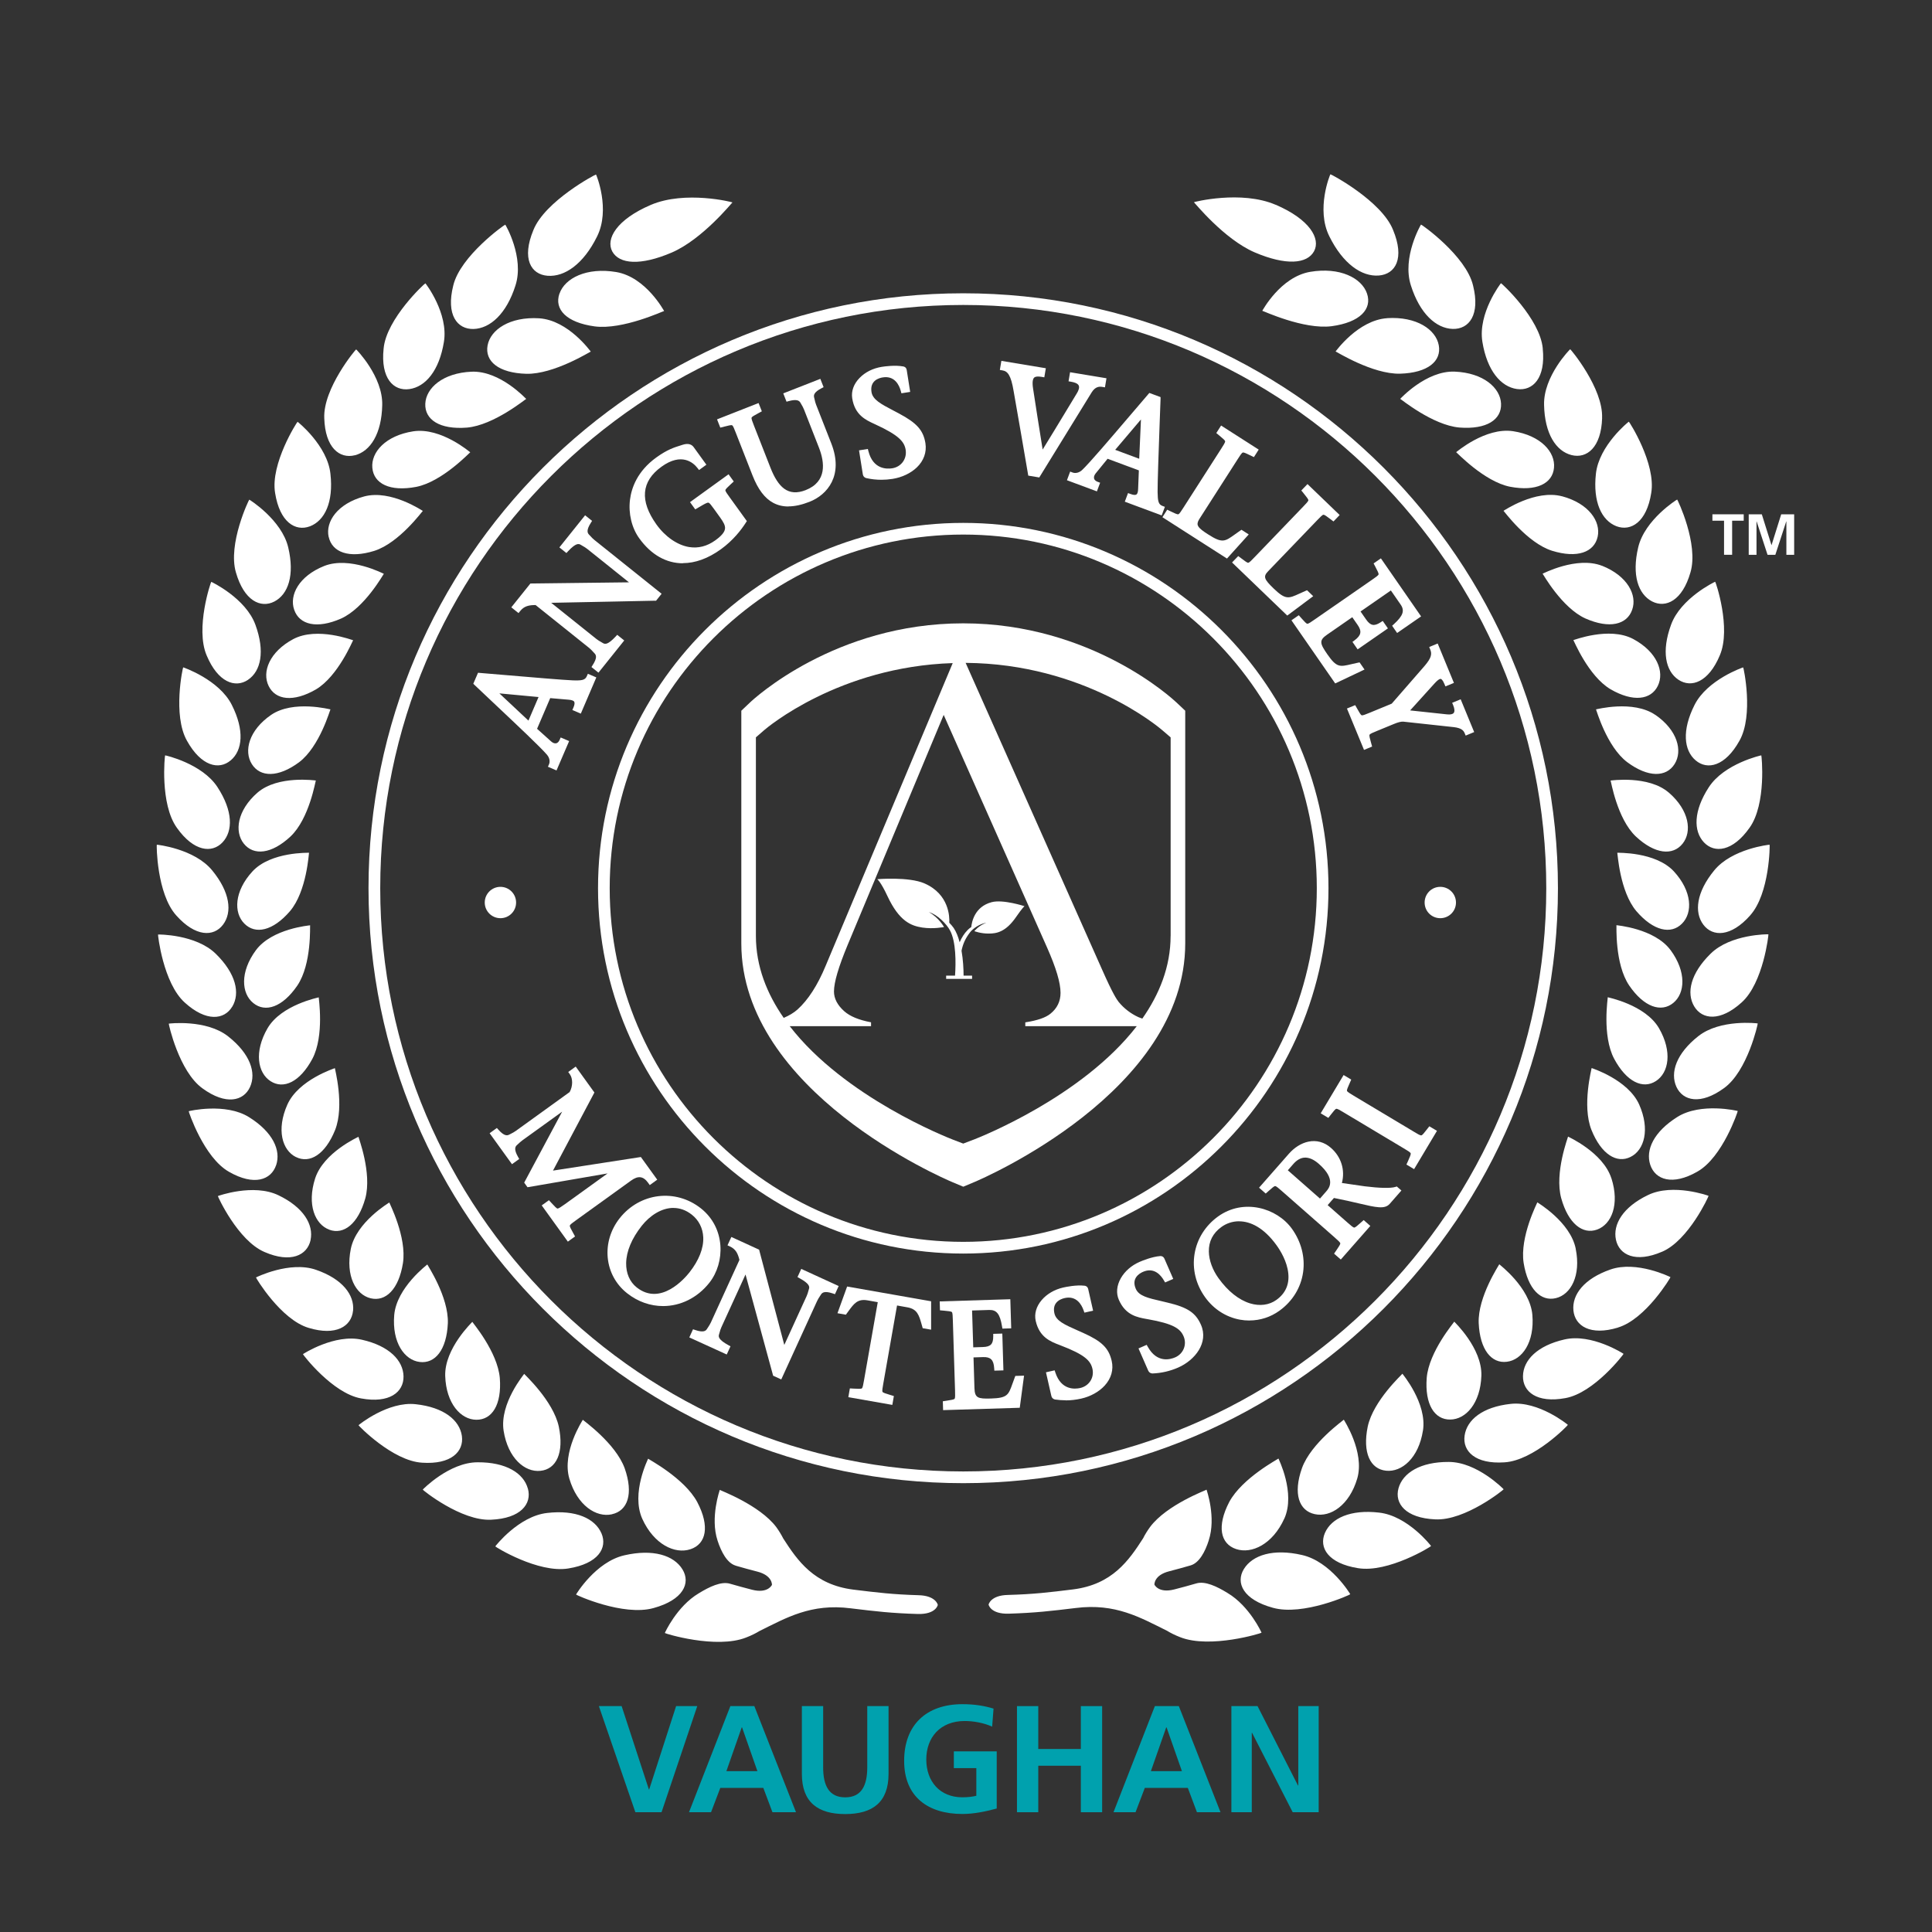 <svg xmlns="http://www.w3.org/2000/svg" viewBox="0 0 432 432"><rect x="0" y="0" width="432" height="432" fill="#333333" stroke="none"/><defs><style>      .cls-1 {        fill: #fff;      }      .cls-1, .cls-2 {        stroke-width: 0px;      }      .cls-2 {        fill: #00a1ae;      }    </style></defs><g id="Layer_1" data-name="Layer 1"><g><path class="cls-1" d="m133.72,198.6c0,45.05,36.64,81.7,81.67,81.7s81.66-36.65,81.66-81.7-36.64-81.68-81.66-81.68-81.67,36.64-81.67,81.68m81.67,79.08c-43.59,0-79.06-35.47-79.06-79.08s35.47-79.07,79.06-79.07,79.05,35.48,79.05,79.07-35.47,79.08-79.05,79.08"></path><path class="cls-1" d="m215.39,65.58c-73.32,0-132.99,59.67-132.99,133.02s59.67,133.04,132.99,133.04,132.97-59.68,132.97-133.04-59.65-133.02-132.97-133.02m0,263.44c-71.89,0-130.37-58.5-130.37-130.42s58.48-130.41,130.37-130.41,130.36,58.5,130.36,130.41-58.48,130.42-130.36,130.42"></path><path class="cls-1" d="m111.9,205.31c1.94,0,3.5-1.57,3.5-3.5s-1.56-3.51-3.5-3.51-3.51,1.57-3.51,3.51,1.58,3.5,3.51,3.5"></path><path class="cls-1" d="m322.05,205.31c1.95,0,3.51-1.57,3.51-3.5s-1.56-3.51-3.51-3.51-3.5,1.57-3.5,3.51,1.56,3.5,3.5,3.5"></path><path class="cls-1" d="m263.05,157.07c-.76-.73-18.97-17.69-47.67-17.69s-46.9,16.96-47.67,17.69l-1.95,1.85v52.02c0,33.13,45.26,52.58,47.2,53.39l2.43,1.02,2.43-1.02c1.93-.81,47.2-20.25,47.2-53.39v-52.02l-1.96-1.85Zm-94.03,7.8l1.82-1.58c.69-.6,16.75-14.2,42.19-15.02l-28.43,67.73c-1.79,4.32-3.91,7.6-6.3,9.75-.83.73-1.86,1.34-3.06,1.85-3.75-5.39-6.22-11.52-6.22-18.34v-44.4Zm48.63,89.97l-2.27.87-2.27-.87c-1.32-.51-24.28-9.52-36.53-25.39h18.19v-.86c-2.74-.52-4.71-1.33-6.01-2.49-1.51-1.35-2.28-2.83-2.28-4.4,0-2.04,1-5.46,3.07-10.44l21.46-51.41,23.11,52c2.03,4.58,3.02,7.9,3.02,10.16,0,1.89-.76,3.46-2.27,4.67-1.08.87-2.89,1.5-5.61,1.92v.86h24.92c-12.25,15.87-35.21,24.88-36.53,25.39m44.1-45.57c0,6.88-2.52,13.05-6.32,18.48-.29-.12-.63-.2-.89-.33-1.72-.79-3.18-1.93-4.37-3.35-.48-.6-1.39-1.97-3.66-7.1l-30.59-68.76c26.51.19,43.29,14.46,44,15.08l1.84,1.58v44.4Z"></path><path class="cls-1" d="m229.07,202.62s-4.81-1.57-7.34-.89c-3.82,1.01-4.44,4.45-4.55,5.56-.3.19-.57.42-.8.65-.78.78-1.37,1.75-1.8,2.75-.32-1.21-.75-2.33-1.34-3.2-.25-.36-.59-.75-.98-1.16.08-1.26,0-6.37-5.53-8.79-3.5-1.55-10.57-.95-10.57-.95,0,0,.77.55,2.27,3.77,2.64,5.65,5.29,6.65,7.78,7.04,2.48.38,4.88-.11,4.88-.11,0,0-1.15-2.11-3.42-3.36.02.01.05.02.07.03,1.88.56,3.88,2.6,4.68,4.08,1.37,2.54,1.33,7.24,1.13,10.12h-1.99v.72h5.8v-.72h-1.9c0-1.5-.11-3.56-.46-5.58.31-1.48.82-2.69,1.87-4.07.73-.96,2.26-1.95,3.62-2.17h0s.02,0,.03,0c-1.67.61-2.66,1.87-2.66,1.87,0,0,1.49.56,3.2.54,1.72,0,3.8-.29,6.17-3.75,1.35-1.96,1.83-2.36,1.83-2.36"></path><g><path class="cls-1" d="m49.86,206.77c2.12-2.79,1.59-7.26-2.4-12.13-3.97-4.88-12.39-5.79-12.4-5.76-.08-.03-.03,10.93,4.34,15.8,4.31,4.85,8.38,4.83,10.46,2.09m4.78-.25c2.45,2.48,6.37,1.67,10.2-2.78,3.77-4.43,4.21-13.04,4.26-13.06.01.02-8.53-.28-12.64,4.16-4.1,4.46-4.25,9.25-1.82,11.68m-4.89-18.16c2.39-2.54,2.34-7.05-1.11-12.34-3.42-5.29-11.7-7.15-11.72-7.12-.07-.03-1.21,10.87,2.64,16.21,3.77,5.31,7.82,5.74,10.19,3.25m4.77.28c2.18,2.73,6.18,2.38,10.45-1.61,4.21-3.99,5.58-12.5,5.65-12.51,0,.02-8.46-1.24-13.04,2.71-4.55,3.97-5.21,8.72-3.06,11.41m-2.93-18.62c2.66-2.25,3.1-6.74.25-12.39-2.83-5.66-10.86-8.42-10.88-8.41-.07-.04-2.4,10.68.85,16.42,3.17,5.7,7.16,6.6,9.77,4.38m4.73.83c1.87,2.96,5.89,3.06,10.58-.42,4.62-3.5,6.93-11.81,7-11.81,0,.03-8.29-2.18-13.28,1.24-4.97,3.43-6.14,8.08-4.29,11m-.86-18.86c2.89-1.94,3.83-6.36,1.65-12.31-2.17-5.95-9.85-9.61-9.87-9.59-.07-.06-3.63,10.37-1.03,16.45,2.52,6.03,6.4,7.37,9.25,5.46m4.61,1.37c1.52,3.15,5.52,3.7,10.58.77,4.98-2.96,8.24-10.98,8.31-10.99,0,.04-8.01-3.1-13.38-.26-5.35,2.86-7.04,7.35-5.51,10.48m1.28-18.88c3.11-1.62,4.57-5.91,3.1-12.1-1.46-6.18-8.68-10.7-8.71-10.68-.06-.05-4.86,9.94-2.98,16.29,1.81,6.31,5.52,8.07,8.59,6.49m4.44,1.86c1.15,3.33,5.07,4.32,10.45,1.96,5.31-2.37,9.53-10.02,9.59-10.02.01.03-7.61-3.99-13.31-1.76-5.68,2.26-7.89,6.54-6.73,9.82m3.52-18.68c3.31-1.28,5.29-5.39,4.58-11.72-.66-6.34-7.32-11.66-7.35-11.65-.07-.06-6.14,9.39-5.02,15.94,1.03,6.49,4.53,8.66,7.78,7.43m4.2,2.36c.76,3.45,4.54,4.89,10.2,3.13,5.59-1.78,10.77-8.94,10.85-8.93,0,.03-7.12-4.84-13.11-3.24-5.97,1.61-8.7,5.64-7.95,9.05m5.86-18.25c3.47-.9,5.98-4.8,6.12-11.21.17-6.41-5.8-12.47-5.83-12.47-.06-.07-7.42,8.72-7.13,15.38.2,6.6,3.42,9.15,6.84,8.29m3.91,2.82c.31,3.53,3.92,5.38,9.82,4.25,5.82-1.15,11.99-7.74,12.07-7.73,0,.03-6.51-5.63-12.74-4.69-6.21.96-9.47,4.69-9.15,8.17m8.28-17.61c3.62-.51,6.68-4.13,7.72-10.54,1.07-6.41-4.1-13.12-4.14-13.11-.07-.08-8.74,7.91-9.34,14.6-.7,6.63,2.2,9.55,5.76,9.05m3.56,3.27c-.15,3.56,3.21,5.82,9.31,5.34,6.01-.52,13.16-6.43,13.25-6.41,0,.03-5.8-6.35-12.21-6.09-6.41.27-10.2,3.64-10.35,7.16m10.8-16.71c3.72-.12,7.36-3.41,9.36-9.72,2.03-6.3-2.23-13.61-2.28-13.61-.06-.08-10.06,6.99-11.63,13.62-1.65,6.56.88,9.8,4.55,9.71m3.13,3.65c-.66,3.55,2.42,6.19,8.66,6.37,6.16.15,14.32-4.99,14.41-4.97-.02.03-4.97-7-11.53-7.44-6.56-.41-10.89,2.54-11.54,6.05m27.88-20.99c1.57,2.84,6.29,3.23,13.29.24,6.91-2.98,13.48-11.19,13.58-11.21.08-.05-10.56-2.75-18.27.56-7.62,3.26-10.12,7.61-8.6,10.41m-14.46,5.43c3.82.29,8.02-2.63,11.04-8.75,3.07-6.1-.17-13.89-.22-13.89-.06-.08-11.41,5.93-14,12.42-2.66,6.4-.57,9.93,3.18,10.22m2.64,4c-1.2,3.49,1.54,6.46,7.89,7.32,6.26.82,15.42-3.48,15.52-3.44-.01.02-4.02-7.55-10.68-8.71-6.67-1.12-11.53,1.38-12.72,4.83M56.64,224.29c2.69,2.19,6.52.94,9.84-3.91,3.27-4.84,2.8-13.45,2.86-13.48.02.02-8.5.69-12.12,5.57-3.6,4.89-3.25,9.67-.58,11.82m3.85,17.46c2.9,1.88,6.57.21,9.36-5,2.73-5.19,1.37-13.7,1.42-13.74.03.03-8.36,1.64-11.44,6.9-3.07,5.28-2.21,9.99.66,11.84m5.68,16.96c3.08,1.54,6.54-.54,8.76-6.04,2.16-5.47-.1-13.8-.05-13.83.03.02-8.13,2.56-10.63,8.16-2.49,5.6-1.15,10.2,1.92,11.72m7.46,16.25c3.23,1.18,6.44-1.28,8.05-7.01,1.55-5.7-1.58-13.72-1.53-13.77.02.02-7.8,3.48-9.69,9.32-1.87,5.85-.02,10.29,3.18,11.45m9.24,15.34c3.35.81,6.28-1.99,7.22-7.87.9-5.85-3.09-13.5-3.05-13.55.02.02-7.38,4.34-8.61,10.38-1.21,6.03,1.11,10.24,4.44,11.04m10.96,14.24c3.45.43,6.03-2.69,6.3-8.66.21-5.91-4.63-13.09-4.59-13.14.03.01-6.86,5.15-7.4,11.3-.52,6.15,2.29,10.09,5.7,10.5m12.66,12.92c3.51.04,5.71-3.36,5.25-9.32-.5-5.91-6.19-12.51-6.15-12.57.04.02-6.24,5.91-6.06,12.09.2,6.18,3.5,9.78,6.96,9.8m14.33,11.42c3.54-.35,5.33-4,4.11-9.88-1.25-5.82-7.77-11.74-7.74-11.8.03.02-5.55,6.6-4.6,12.72.97,6.13,4.74,9.33,8.23,8.96m15.97,9.71c3.55-.76,4.88-4.57,2.87-10.28-2.06-5.65-9.39-10.78-9.36-10.84.03,0-4.76,7.18-3.01,13.17,1.77,5.98,6,8.73,9.5,7.96m17.58,7.81c3.53-1.17,4.37-5.12,1.52-10.54-2.87-5.37-11.01-9.63-10.99-9.7.03,0-3.88,7.68-1.31,13.43,2.6,5.74,7.3,7.97,10.77,6.81m-102.44-121.33c1.8-3.01.81-7.4-3.67-11.79-4.46-4.4-12.91-4.36-12.93-4.33-.07-.02,1.13,10.88,5.99,15.23,4.78,4.34,8.82,3.86,10.6.89m3.97,17.99c1.47-3.2.02-7.47-4.88-11.33-4.89-3.87-13.27-2.88-13.28-2.85-.07,0,2.27,10.7,7.55,14.48,5.2,3.79,9.16,2.86,10.61-.3m5.85,17.46c1.12-3.35-.78-7.43-6.06-10.73-5.26-3.3-13.48-1.37-13.49-1.33-.07,0,3.37,10.39,9.03,13.56,5.57,3.19,9.4,1.82,10.51-1.5m7.7,16.74c.73-3.46-1.59-7.33-7.18-10.01-5.59-2.7-13.54.16-13.54.18-.08,0,4.46,9.97,10.43,12.51,5.88,2.55,9.55.74,10.3-2.67m9.5,15.8c.34-3.53-2.39-7.11-8.26-9.14-5.85-2.07-13.44,1.68-13.45,1.7-.08.02,5.54,9.42,11.76,11.27,6.14,1.87,9.59-.34,9.94-3.83m11.29,14.67c-.07-3.56-3.22-6.81-9.29-8.18-6.07-1.4-13.2,3.19-13.2,3.22-.08.02,6.57,8.76,13.01,9.9,6.35,1.17,9.54-1.42,9.48-4.93m13.05,13.32c-.51-3.55-4.06-6.41-10.29-7.09-6.23-.72-12.82,4.65-12.82,4.69-.08.03,7.6,7.99,14.2,8.38,6.51.45,9.39-2.49,8.91-5.97m14.75,11.76c-.95-3.45-4.88-5.92-11.23-5.88-6.34,0-12.28,6.09-12.27,6.11-.08.05,8.61,7.08,15.3,6.73,6.61-.29,9.15-3.54,8.21-6.96m16.45,10.01c-1.43-3.32-5.73-5.31-12.14-4.56-6.4.72-11.61,7.46-11.6,7.47-.09.07,9.58,6.06,16.33,4.94,6.67-1.07,8.81-4.57,7.41-7.86m18.11,8.06c-1.92-3.14-6.6-4.62-13-3.14-6.41,1.46-10.81,8.75-10.79,8.77-.09.07,10.54,4.91,17.3,3.03,6.66-1.82,8.38-5.57,6.49-8.66m11.91-.82c1.59.46,3.2.91,4.82,1.32,3.42.87,3.28,2.97,3.28,2.97,0,0-.89,1.99-4.43,1.09-1.66-.43-3.31-.87-4.95-1.35-1.95-.58-4.57.66-6.98,2.14-4.93,2.93-7.6,8.87-7.59,8.88-.09.09,11.48,3.67,18.2,1,1.14-.44,2.11-.92,2.94-1.43,5.97-2.94,11.52-6.23,20.41-5.09,5.61.68,9.11,1.1,15.03,1.27,4.04.1,4.47-2.03,4.45-2.03.02,0-.41-2.08-4.32-2.17-5.75-.17-9.12-.58-14.57-1.25-8.77-1.11-12.45-6.45-15.67-11.44-.4-.8-.91-1.64-1.54-2.52-3.73-4.98-12.67-8.27-12.65-8.34.03,0-2.2,6.17-.49,11.35.83,2.55,2.14,5.02,4.05,5.59"></path><path class="cls-1" d="m391.34,204.68c4.38-4.87,4.42-15.84,4.35-15.8-.02-.03-8.43.88-12.4,5.76-3.98,4.86-4.51,9.34-2.41,12.13,2.08,2.75,6.16,2.77,10.46-2.08m-17.06-9.85c-4.11-4.43-12.65-4.14-12.65-4.16.07.02.52,8.63,4.27,13.06,3.83,4.45,7.76,5.26,10.2,2.78,2.43-2.43,2.28-7.22-1.82-11.68m16.91-9.73c3.84-5.34,2.71-16.23,2.64-16.21,0-.02-8.29,1.83-11.73,7.12-3.44,5.28-3.48,9.8-1.09,12.34,2.35,2.49,6.43,2.06,10.18-3.25m-18.03-7.87c-4.57-3.95-13.04-2.69-13.03-2.71.08.01,1.43,8.52,5.65,12.51,4.27,3.99,8.27,4.34,10.45,1.61,2.16-2.69,1.51-7.44-3.06-11.41m15.77-11.59c3.25-5.74.91-16.46.84-16.42-.03-.01-8.05,2.75-10.88,8.41-2.85,5.65-2.4,10.14.26,12.39,2.61,2.22,6.61,1.32,9.78-4.38m-18.8-5.79c-4.99-3.42-13.29-1.21-13.27-1.24.06,0,2.36,8.32,6.99,11.81,4.69,3.48,8.72,3.38,10.58.42,1.85-2.92.68-7.57-4.29-11m14.41-13.32c2.6-6.08-.95-16.51-1.04-16.45-.02-.02-7.7,3.65-9.86,9.6-2.19,5.95-1.25,10.37,1.64,12.31,2.87,1.91,6.74.57,9.26-5.46m-19.38-3.65c-5.36-2.85-13.38.3-13.37.25.07,0,3.31,8.02,8.31,10.99,5.06,2.93,9.05,2.38,10.58-.77,1.52-3.12-.17-7.61-5.52-10.47m12.81-14.89c1.89-6.35-2.92-16.34-2.97-16.29-.04-.02-7.25,4.5-8.71,10.68-1.47,6.19-.01,10.48,3.1,12.1,3.07,1.58,6.78-.18,8.58-6.49m-19.76-1.47c-5.69-2.22-13.31,1.8-13.3,1.76.06,0,4.29,7.64,9.59,10.02,5.38,2.37,9.29,1.37,10.44-1.96,1.17-3.28-1.05-7.56-6.73-9.83m10.99-16.28c1.12-6.55-4.95-16-5.01-15.94-.04-.01-6.68,5.31-7.36,11.65-.7,6.33,1.29,10.45,4.59,11.73,3.26,1.22,6.76-.94,7.78-7.43m-19.93.74c-5.98-1.6-13.1,3.27-13.1,3.24.08,0,5.25,7.16,10.84,8.93,5.67,1.76,9.45.32,10.21-3.13.75-3.41-1.98-7.44-7.95-9.05m8.94-17.5c.28-6.67-7.08-15.45-7.13-15.38-.05,0-6.01,6.05-5.84,12.46.14,6.42,2.65,10.32,6.14,11.21,3.41.86,6.64-1.69,6.84-8.29m-19.91,2.95c-6.22-.93-12.73,4.73-12.73,4.69.09-.01,6.25,6.58,12.06,7.73,5.9,1.12,9.51-.73,9.82-4.25.33-3.49-2.93-7.21-9.15-8.17m6.64-18.49c-.61-6.69-9.27-14.67-9.35-14.6-.03,0-5.2,6.71-4.15,13.12,1.04,6.41,4.11,10.03,7.72,10.54,3.55.49,6.46-2.43,5.77-9.05m-19.67,5.16c-6.42-.26-12.2,6.12-12.2,6.09.08-.03,7.23,5.89,13.24,6.41,6.1.48,9.47-1.78,9.31-5.34-.15-3.52-3.94-6.89-10.35-7.16m4.09-19.26c-1.56-6.64-11.56-13.7-11.64-13.62-.03,0-4.29,7.31-2.26,13.61,2,6.31,5.63,9.6,9.35,9.72,3.66.1,6.19-3.15,4.55-9.71m-19.21,7.31c-6.56.45-11.52,7.47-11.53,7.44.09-.02,8.25,5.12,14.41,4.97,6.24-.18,9.33-2.82,8.66-6.37-.65-3.51-4.97-6.46-11.54-6.05m-24.94-25.35c-7.71-3.31-18.34-.61-18.27-.57.1.02,6.68,8.23,13.58,11.21,7.01,2.99,11.72,2.6,13.28-.24,1.53-2.8-.97-7.15-8.59-10.41m26.25,5.61c-2.6-6.5-13.96-12.5-14-12.42-.05,0-3.29,7.79-.23,13.89,3.03,6.12,7.22,9.04,11.05,8.75,3.74-.29,5.85-3.82,3.18-10.22m-18.54,9.4c-6.67,1.16-10.68,8.73-10.69,8.71.1-.04,9.26,4.26,15.52,3.44,6.35-.86,9.09-3.84,7.89-7.32-1.18-3.45-6.06-5.96-12.72-4.83m80.6,151.66c-3.61-4.88-12.13-5.55-12.1-5.57.05.03-.42,8.64,2.85,13.48,3.32,4.86,7.16,6.1,9.85,3.91,2.66-2.16,3-6.94-.6-11.83m-2.6,17.45c-3.09-5.26-11.47-6.87-11.44-6.9.05.04-1.32,8.55,1.42,13.74,2.78,5.21,6.45,6.88,9.35,5,2.87-1.85,3.73-6.56.67-11.84m-4.42,17.08c-2.51-5.59-10.65-8.14-10.63-8.15.05.03-2.21,8.36-.04,13.83,2.21,5.5,5.69,7.58,8.75,6.04,3.06-1.51,4.4-6.12,1.92-11.72m-6.21,16.51c-1.89-5.85-9.72-9.31-9.69-9.33.04.05-3.07,8.07-1.53,13.77,1.6,5.73,4.82,8.19,8.05,7.01,3.2-1.17,5.05-5.6,3.18-11.45m-7.98,15.75c-1.22-6.05-8.63-10.37-8.59-10.38.03.05-3.96,7.69-3.06,13.55.95,5.88,3.87,8.68,7.21,7.87,3.32-.79,5.66-5,4.43-11.04m-9.69,14.77c-.55-6.15-7.43-11.28-7.4-11.3.04.05-4.82,7.23-4.6,13.14.27,5.97,2.85,9.09,6.29,8.66,3.42-.41,6.23-4.35,5.71-10.5m-11.4,13.62c.19-6.18-6.09-12.07-6.06-12.09.04.06-5.66,6.66-6.16,12.56-.46,5.97,1.76,9.37,5.25,9.33,3.48-.02,6.76-3.62,6.97-9.8m-13.06,12.27c.96-6.12-4.62-12.71-4.6-12.72.04.07-6.49,5.98-7.75,11.81-1.21,5.88.58,9.53,4.11,9.88,3.5.36,7.27-2.83,8.23-8.96m-14.69,10.72c1.74-5.99-3.03-13.17-3-13.17.02.07-7.32,5.2-9.36,10.84-2.02,5.71-.67,9.52,2.86,10.28,3.51.77,7.74-1.98,9.5-7.96m-16.3,8.96c2.57-5.75-1.35-13.43-1.31-13.43.02.06-8.11,4.33-11,9.7-2.83,5.42-2,9.37,1.53,10.54,3.47,1.16,8.17-1.07,10.77-6.81m102.27-115.42c4.85-4.35,6.05-15.24,5.98-15.23-.02-.03-8.46-.07-12.92,4.33-4.48,4.39-5.47,8.78-3.67,11.79,1.79,2.97,5.82,3.45,10.61-.89m-3.97,19.18c5.29-3.78,7.64-14.49,7.56-14.48-.02-.03-8.4-1.03-13.29,2.85-4.9,3.86-6.35,8.13-4.89,11.33,1.46,3.16,5.42,4.09,10.62.3m-5.95,18.66c5.66-3.17,9.11-13.56,9.04-13.56-.01-.03-8.23-1.97-13.5,1.33-5.27,3.31-7.17,7.38-6.05,10.73,1.12,3.31,4.94,4.69,10.52,1.5m-7.91,17.92c5.97-2.54,10.5-12.5,10.42-12.51,0-.02-7.96-2.88-13.54-.18-5.59,2.68-7.91,6.55-7.17,10.01.74,3.41,4.41,5.22,10.29,2.67m-9.86,16.95c6.23-1.85,11.84-11.26,11.76-11.27-.02-.03-7.6-3.77-13.45-1.7-5.86,2.04-8.6,5.62-8.25,9.15.35,3.48,3.8,5.7,9.95,3.83m-11.76,15.77c6.44-1.14,13.1-9.88,13.02-9.9,0-.03-7.13-4.62-13.2-3.22-6.08,1.38-9.23,4.63-9.29,8.19-.06,3.51,3.12,6.1,9.47,4.93m-13.62,14.36c6.6-.39,14.28-8.35,14.19-8.38,0-.04-6.58-5.4-12.81-4.69-6.24.68-9.78,3.54-10.28,7.09-.5,3.49,2.39,6.42,8.89,5.98m-15.45,12.75c6.69.34,15.38-6.69,15.29-6.73,0-.02-5.94-6.11-12.28-6.11-6.34-.03-10.27,2.44-11.23,5.88-.94,3.42,1.6,6.67,8.21,6.96m-17.27,10.91c6.76,1.12,16.44-4.88,16.34-4.95.02-.02-5.2-6.75-11.61-7.47-6.39-.75-10.7,1.24-12.13,4.56-1.4,3.29.74,6.79,7.39,7.86m-19.02,8.86c6.76,1.89,17.39-2.96,17.3-3.03.02-.02-4.38-7.32-10.79-8.77-6.41-1.48-11.07,0-13,3.14-1.88,3.08-.18,6.84,6.49,8.66m-14.35-15.06c1.72-5.18-.5-11.35-.48-11.35.02.07-8.91,3.35-12.63,8.34-.64.88-1.15,1.71-1.55,2.52-3.21,4.99-6.9,10.33-15.66,11.44-5.45.67-8.82,1.08-14.57,1.24-3.92.08-4.34,2.16-4.33,2.17,0,0,.42,2.12,4.47,2.02,5.91-.18,9.41-.59,15.01-1.27,8.9-1.13,14.46,2.15,20.42,5.09.83.51,1.8.99,2.93,1.43,6.71,2.66,18.28-.91,18.2-1,.02,0-2.66-5.94-7.6-8.88-2.41-1.48-5.02-2.72-6.98-2.14-1.64.48-3.28.92-4.95,1.35-3.54.9-4.43-1.09-4.42-1.09,0,0-.13-2.1,3.29-2.97,1.62-.42,3.23-.86,4.81-1.32,1.91-.56,3.24-3.04,4.05-5.59"></path></g><g><g><path class="cls-1" d="m119.34,163.11l3.48,3.13c1.02.9,2.26.76,2.83-.56l.79.34-2.34,5.46-.79-.34c.35-.81.2-1.9-.59-2.81-2.12-2.44-10.54-10.21-16.18-15.58l.72-1.68c6.98.58,17.64,1.53,20.78,1.67,1.98.07,3.16,0,3.71-1.28l.79.34-3,6.99-.79-.34c.81-1.89-.11-2.5-1.66-2.59l-4.47-.39-3.28,7.65Zm1.96-7.76l-11.23-1.05-.03.06,8.33,7.81,2.92-6.81Z"></path><path class="cls-1" d="m124.41,172.26l-1.89-.81.24-.55c.23-.53.21-1.37-.49-2.18-1.54-1.77-6.47-6.41-11.24-10.91-1.72-1.62-3.41-3.21-4.9-4.63l-.3-.29,1.06-2.46.43.04c1.81.15,3.87.33,5.98.5,6.13.52,12.46,1.06,14.77,1.16,2.02.07,2.76-.05,3.14-.92l.24-.55,1.89.81-3.47,8.1-1.89-.81.24-.55c.26-.6.32-1.07.17-1.31-.15-.25-.61-.4-1.31-.45l-4.05-.35-2.94,6.86,3.16,2.84c.37.33.78.48,1.12.4.4-.09.63-.46.76-.75l.24-.55,1.89.81-2.82,6.56Zm-17.16-19.67c1.42,1.35,3,2.83,4.6,4.34,4.79,4.51,9.74,9.18,11.32,10.99.54.62.85,1.34.91,2.06l1.28-2.98c-.23.17-.48.28-.75.34-.72.17-1.51-.08-2.18-.67l-3.8-3.42,3.62-8.45,4.9.43c1.13.07,1.87.4,2.24,1.01.14.23.22.48.25.75l1.82-4.25c-.9.65-2.19.61-3.45.57-2.34-.1-8.69-.64-14.83-1.17-1.95-.17-3.85-.33-5.55-.47l-.39.9Zm11.34,10.59l-9.26-8.68.33-.79.46-.02,12.05,1.13-3.58,8.36Zm-6.93-8.14l6.5,6.09,2.26-5.27-8.76-.82Z"></path></g><g><path class="cls-1" d="m146.4,133.74c-8.09.17-16.54.31-24.82.5l11.4,9.13c.54.43,1.06.68,1.51.96,1.03.62,2.09.04,3.56-1.54l.67.54-5,6.24-.67-.54c.85-1.33,1.16-2.46.34-3.33-.37-.38-.73-.83-1.27-1.27l-12.14-9.72c-1.5-.03-2.96.1-4.12,1.55l-.67-.54,3.72-4.64c7.71-.06,15.62-.21,23.33-.27l.04-.05-10.6-8.49c-.54-.43-1.06-.68-1.52-.96-1.03-.62-2.09-.04-3.56,1.54l-.67-.54,5-6.24.67.54c-.83,1.3-1.16,2.46-.34,3.33.37.38.73.83,1.27,1.27l14.57,11.66-.69.87Z"></path><path class="cls-1" d="m133.81,150.4l-1.56-1.25.29-.46c1.02-1.59.78-2.2.41-2.59-.1-.11-.21-.23-.33-.35-.26-.29-.53-.58-.88-.87l-11.98-9.59c-1.5,0-2.55.23-3.44,1.33l-.38.47-1.61-1.29,4.27-5.33h.29c3.83-.03,7.71-.08,11.6-.14,3.39-.05,6.79-.09,10.15-.12l-9.34-7.48c-.35-.28-.7-.48-1.04-.67-.14-.08-.28-.16-.42-.25-.45-.27-1.08-.41-2.81,1.44l-.38.41-1.57-1.26,5.75-7.18,1.56,1.25-.29.46c-1.02,1.6-.76,2.23-.41,2.59.1.11.22.23.33.35.26.29.53.58.88.86l15.04,12.04-1.24,1.55h-.28c-3.34.08-6.74.14-10.17.21-4.32.08-8.68.16-13,.26l10.11,8.09c.35.28.7.48,1.04.67.15.08.28.16.42.25.45.27,1.08.41,2.81-1.44l.38-.41,1.57,1.26-5.75,7.18Zm-14.18-16.3c.12,0,.24,0,.36,0h.2s12.3,9.85,12.3,9.85c.42.34.74.69,1.02.99.1.11.2.22.31.33.77.82.77,1.75.48,2.6l2.65-3.31c-.87.59-1.8.83-2.76.26-.13-.08-.26-.15-.39-.23-.36-.21-.77-.44-1.19-.78l-12.68-10.16,1.65-.04c4.86-.11,9.78-.2,14.66-.3,3.33-.06,6.64-.13,9.89-.19l.14-.18-14.1-11.29c-.42-.34-.74-.68-1.02-.99-.1-.12-.21-.23-.31-.33-.78-.83-.73-1.8-.47-2.62l-2.66,3.32c.87-.59,1.8-.83,2.76-.26.13.08.26.15.39.23.36.21.77.44,1.19.78l11.07,8.86-.56.69-.32.05c-3.87.03-7.8.08-11.72.14-3.79.05-7.58.1-11.32.13l-2.42,3.02c.93-.51,1.93-.6,2.86-.6Z"></path></g><g><path class="cls-1" d="m143.43,120.02c-2.98-4.12-3.48-12.07,3.66-17.23,2.57-1.85,4.13-2.25,5.74-2.76.92-.29,1.48-.13,1.79.3l2.49,3.45-.69.5c-1.63-2.08-4.66-3.44-8.87-.4-5.53,3.99-4.55,9.15-1.27,13.75,3.03,4.25,8.65,7.56,14.02,3.68,3.31-2.39,2.71-3.83,1.2-5.92l-1.18-1.63c-1.8-2.49-1.6-2.43-4.72-.62l-.5-.7,7.65-5.52.5.7c-2.17,2.01-2.16,1.8-.36,4.29l3.36,4.66c-1.21,1.89-3.03,4.06-5.44,5.8-5.43,3.92-12.22,4.83-17.4-2.34Z"></path><path class="cls-1" d="m152.69,125.95c-3.69,0-7.08-1.88-9.75-5.58h0c-1.69-2.33-2.46-5.57-2.07-8.65.33-2.6,1.61-6.34,5.87-9.42,2.45-1.77,4.02-2.26,5.54-2.73l.37-.12c1.39-.45,2.1.04,2.45.52l2.85,3.94-1.64,1.19-.36-.46c-.91-1.17-3.53-3.54-8.04-.28-4.53,3.27-4.91,7.62-1.13,12.91,1.95,2.73,4.68,4.62,7.3,5.05,2.05.33,4.03-.17,5.88-1.51,1.41-1.02,2.1-1.86,2.16-2.64.06-.7-.38-1.45-1.09-2.45l-1.36-1.89c-.58-.8-1-1.39-1.26-1.43-.31-.06-1,.36-2.06.98l-.89.52-1.17-1.62,8.62-6.23,1.16,1.61-.68.63c-.68.63-1.17,1.08-1.19,1.32-.02.25.4.82.98,1.62l3.82,5.29-.22.34c-1.04,1.63-2.86,3.99-5.59,5.96-2.88,2.08-5.76,3.1-8.49,3.1Zm-8.2-19.87c-1.62,2.07-2.23,4.18-2.44,5.79-.35,2.79.34,5.71,1.86,7.8h0c5.5,7.62,12.2,5,15.61,2.85-1.79.98-3.69,1.32-5.64,1-2.97-.49-5.92-2.51-8.08-5.54-3.19-4.47-3.61-8.58-1.31-11.89Zm13.91,5.15c.76,0,1.28.61,2.24,1.93l1.36,1.88c.72,1,1.41,2.07,1.32,3.25-.06.72-.39,1.4-1.03,2.11,1.45-1.33,2.52-2.71,3.25-3.82l-3.34-4.63c-1.24-1.71-1.55-2.34-.8-3.31l-3.85,2.78c.33-.13.61-.2.86-.2Zm-4.75-10.74c-.17,0-.39.04-.64.12l-.38.12c-1.22.38-2.47.77-4.23,1.9,3.28-1.86,5.66-1.06,7.1-.04l-1.37-1.9c-.1-.13-.26-.2-.48-.2Z"></path></g><g><path class="cls-1" d="m171.72,104.79c1.69,4.31,4.13,7.14,8.66,5.37,4.16-1.63,5.24-5.32,3.32-10.24l-3.35-8.55c-.25-.65-.58-1.12-.83-1.59-.59-1.05-1.79-1.07-3.28-.67l-.31-.8,7.17-2.81.31.8c-1.4.73-2.23,1.55-1.95,2.72.13.52.22,1.09.47,1.73l3.4,8.67c2.59,6.61-.61,10.71-4.53,12.25-6.47,2.54-9.78,0-11.96-5.56l-3.59-9.17c-1.12-2.86-.94-2.75-3.81-2.02l-.31-.8,8.18-3.21.31.8c-2.6,1.41-2.54,1.21-1.42,4.07l3.53,9.01Z"></path><path class="cls-1" d="m176.28,113.25c-1.24,0-2.36-.27-3.36-.8-1.91-1.01-3.43-3.02-4.65-6.13l-3.73-9.52c-.36-.92-.61-1.58-.83-1.7-.2-.11-.85.06-1.75.29l-.9.23-.73-1.85,9.29-3.65.73,1.85-.81.44c-.82.44-1.41.76-1.48.98-.08.23.18.89.54,1.81l3.67,9.36c.9,2.31,1.91,3.85,3.06,4.7,1.32.97,2.9,1.08,4.82.33,4.79-1.88,4.26-6.18,2.98-9.47l-3.35-8.55c-.16-.42-.37-.77-.56-1.1-.08-.14-.17-.28-.24-.42-.24-.43-.76-.87-2.59-.37l-.52.14-.73-1.86,8.29-3.25.73,1.86-.48.25c-1.67.87-1.77,1.52-1.64,2.04.04.14.07.3.11.46.08.38.17.77.34,1.19l3.4,8.67c2.78,7.11-.88,11.46-4.87,13.02-1.75.69-3.32,1.03-4.73,1.03Zm-12.72-19.36c1.03,0,1.39.65,2.1,2.48l3.73,9.51c1.11,2.84,2.45,4.64,4.09,5.51,1.82.96,4.14.87,7.09-.29,3.64-1.43,6.65-5.19,4.19-11.47l-3.4-8.67c-.2-.51-.3-.96-.39-1.37-.03-.15-.07-.29-.1-.43-.26-1.09.21-1.9.88-2.5l-4.08,1.6c.87,0,1.8.23,2.36,1.22.07.13.15.26.23.4.21.36.44.76.64,1.27l3.35,8.55c2.07,5.28.74,9.3-3.66,11.02-2.31.91-4.32.74-5.97-.48-1.34-.99-2.48-2.7-3.47-5.23l-3.67-9.36c-.77-1.97-.91-2.65.05-3.41l-4.23,1.66c.09,0,.17-.01.25-.01Z"></path></g><g><path class="cls-1" d="m201.99,87.26c-.62-2.24-2.14-3.88-4.72-3.47-1.87.3-3.39,1.54-3.01,3.96.36,2.28,2.84,3.3,6.45,5.23,3.83,2.04,5.19,3.53,5.62,6.23.62,3.88-2.98,6.66-6.85,7.27-2.06.33-3.9.22-5.68-.17-.14-.04-.26-.16-.3-.42l-.75-4.7.84-.13c.93,3.57,3.51,4.63,5.99,4.23,2.29-.36,3.88-2.42,3.5-4.8-.34-2.12-1.74-3.67-7.09-6.13-1.93-.9-4.29-1.83-4.85-5.38-.47-2.94,2.39-5.77,6.1-6.35,1.39-.22,3.25-.35,4.61-.1.2.03.26.16.28.32l.68,4.27-.84.13Z"></path><path class="cls-1" d="m197.09,107.28c-1.13,0-2.26-.12-3.41-.38-.28-.08-.67-.29-.76-.91l-.84-5.29,1.97-.31.14.53c1.04,4.02,4.07,3.99,5.32,3.79.96-.15,1.8-.65,2.36-1.41.57-.77.79-1.73.64-2.71-.29-1.8-1.45-3.24-6.75-5.68l-.28-.13c-1.93-.89-4.33-2-4.92-5.71-.25-1.6.33-3.22,1.65-4.57,1.25-1.29,3.01-2.16,4.95-2.47.67-.11,3-.43,4.82-.09.24.04.67.2.77.82l.77,4.87-1.96.31-.14-.52c-.36-1.32-1.37-3.46-4.04-3.03-.89.14-2.91.74-2.51,3.27.27,1.71,2.11,2.68,4.88,4.13.4.21.82.43,1.25.66,4.02,2.14,5.46,3.76,5.93,6.67.31,1.98-.37,3.9-1.92,5.39-1.35,1.3-3.33,2.24-5.43,2.57-.83.13-1.66.2-2.49.2Zm-3-1.51c1.6.33,3.14.4,4.77.2-1.95.07-4.03-.76-5.23-3.11l.46,2.91Zm1.52-22.08c-.99.39-1.87.95-2.55,1.65-1.04,1.07-1.51,2.33-1.32,3.54.49,3.07,2.39,3.95,4.24,4.81l.28.13c5.15,2.37,7.02,4.03,7.43,6.58.21,1.3-.1,2.58-.86,3.61-.49.66-1.13,1.17-1.88,1.5,1.25-.41,2.38-1.06,3.22-1.87.89-.86,1.89-2.31,1.56-4.34-.4-2.49-1.63-3.85-5.31-5.8-.43-.23-.85-.45-1.25-.66-2.99-1.57-5.15-2.7-5.51-5.01-.3-1.89.43-3.38,1.94-4.15Zm2.41-.56c1.71,0,3.1.88,3.96,2.48l-.4-2.52c-1.08-.17-2.48-.1-3.62.04.02,0,.04,0,.06,0Zm3.74-.01h0,0Z"></path></g><g><path class="cls-1" d="m233.01,83.68c-1.77-.29-3.15.01-2.61,3.32.61,4.05,1.55,9.97,2.4,15.2,2.89-4.64,5.7-9.34,8.52-13.99,1.15-1.92.48-3.07-1.71-3.43l.14-.85,6.96,1.16-.14.85c-.93-.16-2.05,0-3,1.51-3.82,6.23-7.67,12.42-11.49,18.65l-1.64-.27c-1.02-5.96-2.16-12.62-3.2-18.49-.61-3.69-1.44-4.86-2.99-5.12l.14-.85,8.76,1.46-.14.85Z"></path><path class="cls-1" d="m232.38,106.76l-2.46-.41-.07-.42c-1.03-6.02-2.17-12.64-3.2-18.48-.6-3.63-1.37-4.45-2.49-4.63l-.59-.1.34-2.03,9.94,1.65-.34,2.03-.59-.1c-.88-.15-1.42-.09-1.69.18-.25.24-.48.87-.23,2.45.55,3.63,1.35,8.72,2.14,13.62,1.77-2.87,3.53-5.77,5.24-8.6.81-1.34,1.62-2.69,2.44-4.03.3-.5.61-1.2.39-1.68-.23-.51-1.05-.74-1.69-.85l-.59-.1.34-2.03,8.14,1.35-.34,2.03-.59-.1c-.68-.11-1.57-.08-2.39,1.24-1.93,3.14-3.86,6.28-5.8,9.42-1.9,3.08-3.8,6.15-5.69,9.24l-.21.34Zm-1.42-1.45l.82.14c1.82-2.97,3.65-5.93,5.48-8.89,1.94-3.14,3.87-6.27,5.8-9.42.56-.89,1.24-1.46,2.03-1.71l-3.57-.59c.35.24.61.53.77.88.35.77.2,1.71-.45,2.8-.82,1.34-1.63,2.68-2.44,4.03-1.98,3.27-4.03,6.66-6.09,9.97l-.85,1.36-.26-1.58c-.87-5.37-1.79-11.19-2.39-15.21-.28-1.71-.1-2.82.56-3.48.24-.24.52-.4.82-.49l-5.42-.9c1.01.77,1.6,2.3,2.05,5.03,1.01,5.72,2.13,12.21,3.13,18.06Z"></path></g><g><path class="cls-1" d="m247.45,101.86l-2.95,3.62c-.85,1.06-.65,2.3.7,2.8l-.3.81-5.57-2.07.3-.81c.83.31,1.91.11,2.78-.73,2.33-2.23,9.68-11.03,14.76-16.92l1.71.64c-.23,7-.66,17.69-.65,20.83.03,1.98.15,3.16,1.46,3.65l-.3.81-7.13-2.65.3-.81c1.93.72,2.49-.24,2.51-1.78l.17-4.48-7.8-2.9Zm7.84,1.58l.5-11.27-.06-.02-7.39,8.71,6.95,2.58Z"></path><path class="cls-1" d="m259.76,115.25l-8.25-3.07.72-1.93.56.21c.62.23,1.08.27,1.32.11.24-.17.37-.63.38-1.33l.16-4.06-6.99-2.6-2.68,3.29c-.31.39-.43.8-.34,1.14.11.39.49.61.79.72l.56.21-.72,1.93-6.7-2.49.72-1.93.56.21c.67.25,1.52.02,2.15-.6,1.69-1.62,6.09-6.78,10.34-11.76,1.53-1.79,3.04-3.56,4.38-5.12l.27-.32,2.51.93v.43c-.08,1.81-.15,3.86-.22,5.97-.22,6.16-.45,12.53-.44,14.84.03,2.03.19,2.76,1.07,3.09l.56.21-.72,1.93Zm-5.72-3.41l4.33,1.61c-.7-.87-.72-2.16-.74-3.42-.01-2.35.22-8.73.44-14.9.07-1.94.14-3.83.2-5.53l-.92-.34c-1.28,1.48-2.68,3.13-4.11,4.8-4.27,5.01-8.69,10.18-10.42,11.85-.59.57-1.3.92-2.02,1.01l3.04,1.13c-.18-.22-.3-.46-.38-.73-.2-.71,0-1.52.56-2.21l3.23-3.96,8.61,3.2-.19,4.92c-.01,1.13-.31,1.88-.9,2.29-.22.15-.47.25-.74.29Zm1.82-7.56l-8.52-3.17,8.21-9.68.8.31.04.46-.54,12.09Zm-6.5-3.7l5.37,2,.39-8.79-5.76,6.79Z"></path></g><g><path class="cls-1" d="m261.21,114.74c2.67,1.28,2.47,1.35,4.13-1.24l8.02-12.52c1.66-2.59,1.68-2.38-.6-4.27l.46-.72,7.4,4.74-.46.72c-2.67-1.28-2.47-1.35-4.13,1.24l-8.31,12.96c-1.25,1.95-.3,2.83,2.15,4.4,3.99,2.55,4.55,1.31,7.72-.86l.69.44-4.03,4.48-13.5-8.64.46-.72Z"></path><path class="cls-1" d="m274.35,124.89l-14.43-9.24,1.07-1.68.83.4c.83.4,1.43.69,1.66.62.24-.07.62-.67,1.15-1.5l8.43-13.15c.53-.83.92-1.42.88-1.67-.03-.23-.55-.66-1.26-1.25l-.71-.59,1.07-1.68,8.41,5.38-1.07,1.68-.83-.4c-.83-.4-1.43-.7-1.66-.62-.24.07-.62.67-1.15,1.5l-8.51,13.28c-.6.93-.5,1.38-.3,1.71.32.54,1.1,1.11,2.27,1.85,3.11,1.99,3.7,1.56,5.91-.03.35-.25.73-.53,1.16-.82l.33-.22,1.62,1.04-4.85,5.38Zm-2.88-3.27l2.67,1.71,2.38-2.64c-1.8,1.28-2.92,1.86-5.05.93Zm-8.62-5.52l4.74,3.03c-.3-.28-.53-.55-.7-.84-.68-1.15-.14-2.25.32-2.97l8.51-13.28c1.14-1.79,1.61-2.3,2.79-1.96l-3.83-2.45c.8.93.53,1.57-.61,3.35l-.2.31-8.22,12.83c-1.14,1.78-1.61,2.3-2.79,1.96Z"></path></g><g><path class="cls-1" d="m276.93,125.13c2.37,1.78,2.16,1.8,4.29-.41l10.31-10.71c2.13-2.21,2.11-2,.24-4.3l.6-.62,6.33,6.09-.6.62c-2.37-1.78-2.16-1.8-4.29.41l-10.67,11.09c-1.6,1.67-.85,2.72,1.25,4.73,3.41,3.28,4.21,2.17,7.74.66l.59.57-4.83,3.61-11.55-11.12.6-.62Z"></path><path class="cls-1" d="m287.84,137.65l-12.35-11.88,1.38-1.43.74.55c.74.56,1.3.99,1.5.94.25-.02.74-.54,1.42-1.25l10.83-11.26c.68-.71,1.18-1.22,1.19-1.46.01-.23-.41-.75-.99-1.47l-.58-.72,1.38-1.43,7.19,6.92-1.38,1.44-.74-.56c-.74-.56-1.26-.96-1.51-.94-.24.02-.74.54-1.42,1.25l-10.93,11.37c-1.15,1.19-.96,1.77,1.23,3.88,2.66,2.56,3.33,2.25,5.79,1.12.39-.18.82-.38,1.3-.58l.37-.16,1.38,1.33-5.8,4.33Zm-2.18-3.76l2.28,2.19,2.84-2.13c-2.01.91-3.22,1.25-5.12-.07Zm-7.38-7.1l4,3.85c-.79-1.11-.98-2.3.42-3.76l10.93-11.37c1.46-1.53,2.03-1.94,3.12-1.38l-3.28-3.15c.6,1.07.21,1.65-1.26,3.17l-10.83,11.25c-1.46,1.53-2.03,1.94-3.12,1.38Z"></path></g><g><path class="cls-1" d="m290.31,138.36c1.97,2.21,1.76,2.19,4.29.44l12.22-8.47c2.53-1.75,2.46-1.55,1.09-4.17l.71-.49,8.31,11.99-4.37,3.03-.48-.7c1.82-1.66,2.95-3.23,1.61-5.16l-2.53-3.65-7.77,5.38,1.56,2.25c1.17,1.69,2.35,1.94,4.07.83l.48.7-5.78,4.01-.48-.7c1.56-1.16,2.09-2.44.84-4.24l-1.56-2.25-6.14,4.25c-2.31,1.6-1.77,2.78-.1,5.19,2.7,3.89,3.68,2.93,7.44,2.15l.48.7-5.45,2.58-9.15-13.2.71-.49Z"></path><path class="cls-1" d="m298.55,152.81l-9.78-14.11,1.64-1.13.61.69c.62.69,1.06,1.19,1.29,1.21.24.04.83-.38,1.64-.94l12.84-8.89c.81-.56,1.39-.96,1.46-1.2.06-.22-.25-.82-.68-1.64l-.43-.82,1.63-1.13,8.99,12.98-5.36,3.71-1.12-1.62.39-.35c2.06-1.88,2.46-3.02,1.52-4.38l-2.19-3.16-6.78,4.7,1.22,1.76c.99,1.43,1.81,1.6,3.25.67l.49-.32,1.16,1.67-6.77,4.69-1.16-1.67.47-.35c1.48-1.1,1.67-2.02.71-3.41l-1.22-1.76-5.64,3.91c-1.82,1.26-1.61,1.95.05,4.36,2.09,3.02,2.79,2.85,5.4,2.23.43-.1.9-.21,1.43-.32l.39-.08,1.11,1.6-6.54,3.1Zm-1.4-4.13l1.81,2.61,3.33-1.58c-2.23.53-3.5.68-5.14-1.03Zm-5.84-8.43l3.28,4.74c-.66-1.45-.51-2.7,1.44-4.06l15.15-10.49-1.85-2.67c.38,1.16-.12,1.66-1.86,2.86l-12.83,8.89c-1.74,1.21-2.37,1.5-3.33.74Zm13.73-.34c.48,1.04.44,2.01-.14,2.9l2.79-1.93c-.98.19-1.85-.13-2.65-.97Zm9.64-4.41c.49,1.43-.13,2.68-.91,3.64l2.32-1.61-1.41-2.03Z"></path></g><g><path class="cls-1" d="m302.77,158.42c1.46,2.58,1.25,2.52,4.09,1.35l4.7-1.94,7.4-8.49c1.57-1.82,1.99-2.97,1.42-4.36l.79-.33,3.18,7.7-.79.33c-.95-2.29-2.02-1.6-3.3-.2l-6.16,6.81,9.38,1.01c2.29.26,2.77-1.07,2.04-2.85l.79-.33,2.57,6.22-.79.33c-.35-.85-1.08-1.5-2.88-1.71l-11.33-1.23c-.73-.05-1.62.24-2.38.56l-3.42,1.41c-2.84,1.17-2.74.99-1.95,3.84l-.79.33-3.35-8.12.79-.33Z"></path><path class="cls-1" d="m304.99,167.66l-3.81-9.23,1.84-.76.46.81c.45.81.78,1.39,1,1.46.23.07.89-.2,1.79-.57l4.92-2.03,7.3-8.38c1.63-1.88,1.72-2.76,1.31-3.74l-.23-.55,1.9-.78,3.63,8.81-1.9.78-.23-.55c-.39-.95-.7-1.1-.81-1.12-.29-.06-.78.32-1.48,1.1l-5.37,5.94,8.21.88c.77.09,1.32-.03,1.54-.32.24-.32.2-.94-.12-1.71l-.23-.55,1.9-.79,3.02,7.33-1.9.79-.23-.55c-.23-.55-.69-1.14-2.4-1.34l-11.33-1.23c-.47-.03-1.17.14-2.08.52l-3.77,1.55c-.91.37-1.57.64-1.68.86-.11.21.07.85.32,1.75l.25.89-1.84.76Zm-1.66-7.17l1.73,4.2c-.12-1.22.47-1.59,2.43-2.39l3.77-1.55c.7-.29,1.73-.67,2.65-.6l11.36,1.23c1.1.13,1.93.43,2.53.91l-1.36-3.29c-.03.51-.2.87-.39,1.12-.35.46-1.08.96-2.63.79l-10.55-1.13,6.95-7.69c.78-.86,1.64-1.63,2.58-1.47.26.05.51.16.73.34l-1.9-4.61c-.08,1.14-.77,2.2-1.8,3.4l-7.49,8.6-5.18,2.14c-1.95.81-2.63.96-3.4,0Z"></path></g></g><g><g><path class="cls-1" d="m127.38,246.68l-.04-.05-10.85,7.82c-.56.41-.96.81-1.35,1.18-.87.83-.59,2,.17,3.34l-.7.5-4.3-5.96.7-.5c1.03,1.15,2.06,1.78,3.12,1.22.47-.26,1-.48,1.56-.88l12.14-8.75c.88-1.44.99-3.49.07-4.76l.7-.5,3.61,5.01-9.65,18.19,20.47-3.17,3.09,4.29-.7.5c-1.39-1.93-2.98-1.88-4.67-.66l-11.95,8.61c-2.49,1.8-2.43,1.59-1.01,4.19l-.7.5-5.14-7.12.7-.5c2.01,2.17,1.8,2.16,4.29.37l11.25-8.11-.04-.05-19.95,3.44-.31-.42,9.47-17.7Z"></path><path class="cls-1" d="m126.97,277.63l-5.84-8.1,1.61-1.16.63.68c.63.68,1.08,1.17,1.31,1.19.24-.01.82-.4,1.62-.97l9.56-6.89-17.91,3.09-.74-1.03,8.49-15.87-8.85,6.38c-.42.3-.74.61-1.06.91l-.24.22c-.36.34-.66.95.28,2.6l.27.47-1.62,1.17-5-6.93,1.62-1.17.36.4c1.27,1.42,1.94,1.33,2.39,1.09.13-.07.27-.14.41-.21.35-.18.71-.36,1.08-.63l12.03-8.68c.73-1.28.75-3.01.04-4l-.35-.49,1.67-1.21,4.18,5.8-9.26,17.46,19.65-3.04,3.66,5.07-1.67,1.21-.35-.49c-1.09-1.52-2.24-1.67-3.83-.52l-12.25,8.83c-.8.57-1.38.99-1.44,1.23-.06.23.27.81.72,1.62l.44.81-1.61,1.17Zm-3.28-6.6l2.66,3.69c-.4-1.16.09-1.66,1.81-2.89l12.25-8.83c1.74-1.25,3.1-1.15,4.13-.53l-1.78-2.47-21.29,3.3,10.03-18.92-2.47-3.43c.28,1.27.05,2.75-.68,3.95l-.16.17-12.14,8.75c-.44.32-.87.54-1.24.72-.13.07-.26.13-.39.2-1,.53-1.93.23-2.65-.25l2.36,3.28c-.23-.82-.23-1.8.6-2.58l.23-.22c.33-.31.7-.66,1.18-1.01l11.34-8.17.57.79-.14.38-9.17,17.14,19.7-3.4.57.79-.45.4-11.55,8.33c-1.71,1.24-2.34,1.54-3.31.8Z"></path></g><g><path class="cls-1" d="m139.03,272.77c4.42-5.6,11.99-6.32,17.31-2.11,5.56,4.39,4.96,11.79,1.8,15.78-4.32,5.47-11.89,6.73-17.56,2.26-4.89-3.87-5.54-10.9-1.56-15.93Zm15.58,12.14c4.9-6.2,3.58-11.32.45-13.79-4.36-3.44-9.26-.92-12.05,2.61-4.96,6.27-4.32,12-1.02,14.61,4.77,3.77,9.87.05,12.61-3.43Z"></path><path class="cls-1" d="m148.26,292.04c-2.79,0-5.6-.94-8.04-2.87-2.49-1.97-4.03-4.79-4.33-7.94-.3-3.13.65-6.27,2.67-8.83h0c4.52-5.72,12.49-6.69,18.16-2.21,5.54,4.38,5.45,12.13,1.9,16.63-2.72,3.44-6.52,5.22-10.36,5.22Zm-2.94-1.6c4.41,1.18,9.19-.36,12.36-4.37,2.76-3.49,3.71-10.57-1.61-14.86,1.44,1.41,2.28,3.29,2.38,5.39.13,2.74-1.04,5.75-3.36,8.69l-.47-.37.47.37c-2.38,3.02-6.04,5.64-9.76,5.15Zm5.27-20.35c-2.68,0-5.28,1.71-7.1,4.01-2.23,2.82-3.43,5.69-3.48,8.32-.04,2.28.8,4.21,2.36,5.45,5.36,4.23,10.74-2.03,11.77-3.33,2.14-2.71,3.22-5.44,3.11-7.89-.09-2.03-1-3.83-2.56-5.05-1.33-1.05-2.73-1.5-4.11-1.5Zm-11.08,3.05c-1.83,2.32-2.69,5.15-2.42,7.97.27,2.83,1.65,5.35,3.88,7.12l.07.05c-1.48-1.46-2.27-3.52-2.22-5.88.05-2.89,1.35-6.02,3.73-9.04,2.25-2.85,5.58-4.88,8.99-4.43-4.32-1.08-9.02.4-12.03,4.21h0Z"></path></g><g><path class="cls-1" d="m173.37,307.18c-2.14-7.81-4.34-15.97-6.54-23.95l-6.07,13.28c-.29.63-.4,1.2-.56,1.7-.35,1.15.47,2.03,2.36,3.08l-.36.78-7.28-3.33.36-.78c1.49.5,2.67.53,3.31-.48.28-.45.63-.91.92-1.54l6.47-14.15c-.34-1.46-.82-2.84-2.51-3.62l.36-.78,5.41,2.47c1.94,7.46,4.02,15.1,5.96,22.56l.06.03,5.65-12.35c.29-.63.4-1.2.56-1.7.35-1.15-.47-2.03-2.36-3.08l.36-.78,7.28,3.33-.36.78c-1.47-.49-2.67-.53-3.31.48-.28.45-.63.91-.92,1.54l-7.76,16.98-1.01-.46Z"></path><path class="cls-1" d="m174.68,308.44l-1.81-.83-.07-.27c-.9-3.26-1.8-6.59-2.71-9.94-1.12-4.13-2.26-8.29-3.39-12.42l-5.39,11.78c-.19.41-.3.79-.4,1.17-.05.16-.09.32-.14.47-.15.5-.13,1.15,2.08,2.37l.49.27-.84,1.83-8.37-3.82.83-1.82.51.17c1.79.6,2.33.22,2.61-.24.08-.13.17-.26.26-.4.21-.33.44-.66.62-1.07l6.38-13.97c-.36-1.46-.84-2.42-2.13-3.01l-.54-.25.86-1.87,6.21,2.84.07.28c.97,3.73,1.97,7.5,2.98,11.27.87,3.26,1.74,6.52,2.58,9.75l4.98-10.89c.19-.41.3-.8.4-1.17.05-.16.09-.32.14-.47.15-.5.13-1.15-2.08-2.37l-.49-.27.84-1.83,8.37,3.83-.83,1.82-.51-.17c-1.8-.6-2.34-.19-2.61.24-.08.13-.17.26-.26.4-.21.32-.43.66-.62,1.07l-8.01,17.53Zm-.8-1.69l.21.1,7.51-16.43c.23-.49.48-.88.71-1.23.08-.13.17-.25.24-.38.61-.96,1.57-1.15,2.43-1.09l-3.87-1.77c.78.7,1.25,1.54.93,2.62-.05.15-.09.29-.13.44-.11.4-.24.85-.46,1.34l-5.9,12.9-.8-.37-.13-.3c-.97-3.73-1.98-7.5-2.98-11.28-.98-3.68-1.96-7.36-2.91-11l-3.53-1.61c.81.88,1.13,1.97,1.37,2.98l.05.2-6.55,14.34c-.23.5-.49.89-.71,1.23-.08.13-.17.25-.24.37-.6.95-1.51,1.17-2.41,1.1l3.86,1.76c-.78-.7-1.25-1.54-.93-2.62.05-.15.09-.29.13-.44.11-.4.24-.85.46-1.34l6.76-14.78.44,1.59c1.28,4.65,2.56,9.35,3.83,14.01.89,3.26,1.77,6.49,2.64,9.67Z"></path></g><g><path class="cls-1" d="m196.99,308.89c-.53,3.03-.63,2.84,2.2,3.71l-.15.85-8.65-1.52.15-.85c2.96.15,2.8.29,3.33-2.73l3.11-17.66-2.89-.51c-2.8-.49-3.76,1.18-5.2,3.14l-.8-.14,1.74-4.83,17.79,3.13v5.13s-.81-.14-.81-.14c-.68-2.33-1.01-4.24-3.81-4.73l-2.9-.51-3.11,17.66Z"></path><path class="cls-1" d="m199.53,314.14l-9.84-1.73.34-1.96.92.05c.93.05,1.6.08,1.77-.06.19-.16.31-.86.48-1.83l3.07-17.44-2.3-.41c-2.22-.39-3.04.75-4.29,2.47l-.54.74-1.88-.33,2.16-5.97,18.78,3.3v6.35s-1.88-.33-1.88-.33l-.25-.88c-.58-2.04-.97-3.4-3.19-3.79l-2.3-.41-3.07,17.44c-.17.97-.3,1.67-.17,1.88.12.2.76.39,1.65.66l.88.27-.34,1.96Zm-6.95-2.44l4.47.79c-1.09-.55-1.09-1.25-.72-3.33l3.25-18.48-1.94-.34-3.25,18.48c-.36,2.08-.6,2.74-1.81,2.88Zm11.78-20.18c1.61.69,2.19,2.03,2.64,3.51v-3.04s-2.64-.47-2.64-.47Zm-14.15-2.49l-1.04,2.86c.93-1.24,1.94-2.29,3.68-2.4l-2.65-.46Z"></path></g><g><path class="cls-1" d="m211.43,313.85c2.92-.45,2.8-.28,2.7-3.36l-.46-14.86c-.1-3.07.04-2.91-2.91-3.18l-.03-.86,14.59-.45.17,5.31-.85.03c-.4-2.43-1.11-4.23-3.46-4.16l-4.44.14.29,9.44,2.74-.09c2.06-.06,2.91-.92,2.91-2.96l.85-.03.22,7.03-.85.03c-.13-1.95-.91-3.08-3.1-3.01l-2.74.09.23,7.46c.09,2.81,1.37,3,4.3,2.91,4.73-.15,4.46-1.49,5.85-5.07l.85-.03-.79,5.97-16.05.5-.03-.86Z"></path><path class="cls-1" d="m210.88,315.32l-.06-1.99.91-.14c.92-.14,1.58-.24,1.72-.42.15-.19.13-.9.1-1.89l-.49-15.61c-.03-.98-.05-1.69-.21-1.88-.16-.17-.82-.23-1.75-.32l-.92-.08-.06-1.99,15.79-.49.2,6.51-1.97.06-.09-.52c-.45-2.75-1.19-3.69-2.85-3.65l-3.84.12.26,8.24,2.14-.07c1.74-.05,2.33-.65,2.33-2.37v-.58l2.03-.06.25,8.23-2.03.06-.04-.58c-.12-1.84-.81-2.51-2.48-2.45l-2.14.07.21,6.86c.07,2.21.76,2.42,3.69,2.33,3.67-.11,3.91-.79,4.81-3.31.15-.42.31-.87.5-1.37l.14-.37,1.95-.06-.96,7.18-17.16.53Zm2-23.19c1.18.31,1.32,1,1.38,3.11l.49,15.6c.07,2.12-.03,2.81-1.19,3.19l5.76-.18c-1.58-.24-2.54-1.04-2.62-3.42l-.57-18.42-3.25.1Zm14.59,17.85c-.77,2.16-1.33,3.3-3.66,3.75l3.17-.1.48-3.65Zm-6.74-7.65c1.14.16,1.93.72,2.37,1.7l-.11-3.4c-.38.93-1.12,1.49-2.26,1.7Zm1.54-10.49c1.47.37,2.18,1.57,2.56,2.75l-.09-2.82-2.47.08Z"></path></g><g><path class="cls-1" d="m242.88,292.78c-.77-2.2-2.39-3.73-4.94-3.15-1.85.42-3.28,1.76-2.74,4.15.51,2.25,3.05,3.1,6.78,4.79,3.95,1.78,5.41,3.18,6.02,5.85.87,3.83-2.53,6.84-6.35,7.71-2.04.46-3.88.47-5.68.21-.14-.04-.27-.14-.32-.4l-1.06-4.64.83-.19c1.16,3.49,3.81,4.38,6.26,3.83,2.26-.51,3.71-2.67,3.18-5.02-.48-2.09-1.98-3.55-7.48-5.65-1.98-.77-4.4-1.54-5.2-5.05-.66-2.9,2-5.91,5.67-6.74,1.37-.31,3.22-.56,4.6-.4.21.02.27.14.3.3l.96,4.22-.83.19Z"></path><path class="cls-1" d="m238.3,313.11c-.79,0-1.6-.06-2.41-.18-.29-.07-.69-.26-.82-.86l-1.19-5.22,1.94-.44.17.52c1.31,3.94,4.33,3.71,5.56,3.43.95-.22,1.75-.77,2.26-1.56.52-.8.68-1.78.46-2.74-.41-1.78-1.66-3.14-7.11-5.22l-.28-.11c-1.99-.76-4.46-1.71-5.29-5.37-.36-1.58.12-3.24,1.34-4.67,1.17-1.36,2.86-2.35,4.78-2.79.66-.15,2.96-.63,4.8-.41.24.02.68.16.82.77l1.09,4.81-1.94.44-.18-.5c-.45-1.29-1.6-3.35-4.24-2.76-.59.13-1.41.44-1.92,1.11-.46.6-.58,1.38-.37,2.31.38,1.69,2.28,2.53,5.15,3.8.41.18.85.38,1.3.58,4.16,1.87,5.7,3.39,6.36,6.26.45,1.96-.11,3.91-1.56,5.5-1.26,1.39-3.17,2.45-5.25,2.92-1.16.26-2.32.4-3.49.4Zm-2.07-1.34c1.62.23,3.16.19,4.77-.11-1.93.18-4.07-.49-5.42-2.75l.65,2.87Zm.1-22.15c-.98.45-1.84,1.09-2.49,1.84-.97,1.14-1.36,2.42-1.08,3.62.69,3.03,2.65,3.79,4.55,4.52l.28.11c5.29,2.02,7.28,3.56,7.85,6.08.29,1.28.07,2.58-.62,3.66-.44.69-1.05,1.24-1.77,1.62,1.22-.49,2.3-1.22,3.09-2.08.83-.92,1.73-2.43,1.27-4.43-.56-2.46-1.89-3.73-5.68-5.43-.45-.2-.88-.39-1.29-.58-3.08-1.37-5.31-2.35-5.83-4.63-.29-1.28-.09-2.42.58-3.31.3-.39.68-.72,1.13-.99Zm2.67-.71c1.56,0,2.86.76,3.75,2.2l-.56-2.46c-1.09-.09-2.46.06-3.58.28.13-.01.26-.02.39-.02Zm3.38-.24h0,0Z"></path></g><g><path class="cls-1" d="m260.78,286.01c-1.17-2.01-3.04-3.21-5.44-2.16-1.74.76-2.89,2.35-1.91,4.59.93,2.12,3.58,2.47,7.56,3.43,4.22,1,5.91,2.1,7.01,4.61,1.58,3.6-1.2,7.19-4.79,8.77-1.91.84-3.72,1.19-5.54,1.27-.15,0-.29-.09-.39-.33l-1.91-4.36.78-.34c1.8,3.21,4.56,3.59,6.87,2.58,2.12-.93,3.14-3.32,2.18-5.53-.86-1.97-2.61-3.11-8.4-4.14-2.09-.38-4.61-.68-6.05-3.98-1.19-2.72.86-6.18,4.3-7.69,1.29-.56,3.06-1.16,4.44-1.26.21-.02.29.09.36.24l1.73,3.96-.78.34Z"></path><path class="cls-1" d="m257.69,307.11c-.29-.01-.72-.12-.97-.69l-2.15-4.91,1.83-.8.27.47c2.03,3.62,4.94,2.83,6.1,2.33,1.86-.81,2.68-2.89,1.87-4.74-.73-1.67-2.22-2.77-7.96-3.79l-.3-.05c-2.09-.38-4.7-.84-6.2-4.28-.65-1.48-.49-3.2.44-4.84.89-1.56,2.37-2.85,4.17-3.64.62-.27,2.8-1.17,4.63-1.31.24-.02.69.03.95.59l1.97,4.52-1.82.79-.27-.46c-.68-1.18-2.2-3-4.68-1.91-.82.36-2.63,1.45-1.6,3.8.69,1.59,2.71,2.06,5.77,2.76.44.1.9.21,1.38.33,4.43,1.05,6.24,2.26,7.42,4.95,1.75,3.99-1.32,7.9-5.1,9.56-1.84.8-3.72,1.24-5.75,1.32Zm-1.06-3.9l1.18,2.69c1.63-.08,3.14-.4,4.66-1.01-1.86.54-4.09.28-5.83-1.69Zm-2.86-19.09c-.88.63-1.62,1.42-2.11,2.28-.74,1.3-.88,2.64-.38,3.76,1.25,2.85,3.31,3.22,5.31,3.58l.3.05c5.58.99,7.81,2.13,8.85,4.49.89,2.04.3,4.29-1.34,5.62,2.53-1.65,4.26-4.42,3.04-7.2-1.01-2.31-2.55-3.31-6.59-4.27-.48-.12-.94-.22-1.37-.32-3.29-.76-5.66-1.31-6.6-3.45-.88-2.03-.25-3.56.89-4.55Zm3.27-1.26c1.22,0,2.36.53,3.31,1.55l-1.02-2.34c-1.09.11-2.42.53-3.49.96.41-.11.81-.17,1.2-.17Zm2.47-.81h0,0Z"></path></g><g><path class="cls-1" d="m269.96,289.75c-4.18-5.79-2.8-13.26,2.71-17.23,5.75-4.15,12.7-1.55,15.68,2.58,4.08,5.65,3.22,13.28-2.63,17.5-5.06,3.65-12,2.35-15.75-2.85Zm15.95-11.67c-4.62-6.4-9.91-6.54-13.14-4.2-4.5,3.25-3.42,8.66-.79,12.3,4.68,6.48,10.36,7.43,13.78,4.97,4.93-3.56,2.75-9.48.15-13.07Z"></path><path class="cls-1" d="m279.35,295.27c-.7,0-1.4-.06-2.1-.19-3.1-.57-5.86-2.34-7.76-4.98h0c-2.1-2.9-2.94-6.37-2.38-9.75.55-3.33,2.41-6.29,5.23-8.33,5.73-4.13,13.16-1.93,16.52,2.71,2.09,2.9,2.99,6.35,2.52,9.72-.48,3.45-2.36,6.51-5.28,8.62-1.99,1.44-4.32,2.19-6.72,2.19Zm-9.54-18.82c-.76,1.25-1.28,2.63-1.53,4.1-.51,3.06.27,6.2,2.17,8.85,1.73,2.39,4.22,3.99,7.01,4.5,2.79.51,5.6-.12,7.91-1.79.02-.02.05-.04.07-.05-1.81,1.03-4.01,1.22-6.27.53-2.76-.84-5.42-2.94-7.67-6.06-1.51-2.09-2.36-4.45-2.39-6.64-.02-1.24.22-2.39.71-3.43Zm7.25-3.37c-1.52,0-2.88.5-3.94,1.27-1.91,1.38-2.86,3.23-2.82,5.51.03,1.92.82,4.09,2.17,5.96,2.1,2.91,4.54,4.85,7.05,5.62,2.18.66,4.27.38,5.89-.78,2.03-1.46,2.92-3.47,2.65-5.97-.28-2.67-1.77-5.07-2.63-6.26h0c-2.84-3.93-5.83-5.34-8.37-5.34Zm-.05-1.18c2.99,0,6.38,1.66,9.39,5.82h0c.93,1.29,2.54,3.89,2.85,6.83.15,1.41-.03,2.72-.52,3.88.74-1.27,1.23-2.67,1.43-4.14.43-3.06-.39-6.21-2.3-8.85-2.6-3.6-9.15-6.46-14.74-2.52,1.15-.65,2.47-1.03,3.88-1.03Z"></path></g><g><path class="cls-1" d="m282.37,265.52l6.27-7.14c2.18-2.48,5.67-3.8,8.57-1.25,2.55,2.25,2.96,5.34,2.04,7.88l5.81.85c2.89.37,5.83.52,7.11.12l.32.28-2.22,2.53c-1.27,1.45-4.67-.14-12.26-1.56l-2.03,2.31,4.59,4.04c2.31,2.03,2.1,2.02,4.31.05l.64.57-5.8,6.6-.65-.57c1.67-2.45,1.71-2.24-.6-4.27l-11.17-9.82c-2.31-2.03-2.1-2.02-4.31-.05l-.64-.57Zm12.83,3.32l1.79-2.04c1.88-2.13,1.1-4.56-1.7-7.02-2.7-2.38-4.94-1.73-6.51.06l-1.66,1.89,8.09,7.11Z"></path><path class="cls-1" d="m299.8,281.63l-1.5-1.31.52-.76c.52-.76.9-1.32.87-1.55-.04-.24-.57-.71-1.31-1.36l-.28-.25-11.45-10.06c-.74-.65-1.27-1.12-1.52-1.13h0c-.23,0-.73.44-1.42,1.06l-.69.61-1.49-1.31,6.67-7.59c1.24-1.41,2.78-2.37,4.34-2.7,1.84-.39,3.59.09,5.08,1.4,2.29,2.01,3.19,4.96,2.43,7.84l5.12.74c3.25.41,5.81.47,6.84.14l.32-.1,1.03.9-2.61,2.98c-1.11,1.26-3.04.81-6.88-.09-1.52-.36-3.39-.79-5.6-1.22l-1.4,1.6,4.42,3.89c.74.65,1.27,1.12,1.52,1.13h0c.23,0,.73-.45,1.42-1.06l.69-.62,1.49,1.31-6.59,7.5Zm-14.67-17.62c.61,0,1.24.47,2.32,1.43l11.73,10.31c1.59,1.39,2.03,1.94,1.52,3.05l3-3.41c-1.03.65-1.63.29-3.22-1.12l-14.1-12.39-2.15,2.45c.33-.21.62-.31.91-.31Zm12.77,2.59l.23.04c2.39.45,4.39.91,5.99,1.29,3.16.74,5.07,1.19,5.71.47l1.44-1.64c-1.85.19-4.61-.09-6.27-.3l-6.55-.95.25-.69c.96-2.65.25-5.36-1.88-7.23-1.21-1.06-2.57-1.44-4.04-1.13-1.2.26-2.4.97-3.42,2.02.68-.49,1.42-.77,2.19-.83,1.36-.1,2.73.46,4.13,1.68,3.58,3.15,3.32,5.61,2.22,7.27Zm-9.94-4.92l7.19,6.32,1.39-1.59c.58-.66,2.34-2.67-1.65-6.17-1.14-1-2.22-1.46-3.24-1.39-.86.07-1.68.54-2.43,1.39l-1.26,1.44Z"></path></g><g><path class="cls-1" d="m315.5,253.35c2.63,1.58,2.43,1.6,4.25-.73l.74.44-4.51,7.54-.74-.44c1.2-2.71,1.27-2.51-1.36-4.09l-12.75-7.63c-2.64-1.58-2.43-1.6-4.25.73l-.74-.44,4.51-7.54.74.44c-1.2,2.71-1.27,2.51,1.36,4.09l12.75,7.63Z"></path><path class="cls-1" d="m316.19,261.42l-1.71-1.02.38-.84c.38-.85.65-1.46.57-1.68-.08-.23-.69-.6-1.54-1.1l-13.4-8.02c-.84-.51-1.45-.87-1.69-.83-.23.04-.64.57-1.21,1.3l-.57.73-1.71-1.02,5.12-8.56,1.71,1.02-.37.84c-.38.85-.65,1.46-.58,1.68.08.23.69.6,1.53,1.1l13.4,8.02c.84.51,1.43.87,1.7.83.23-.04.64-.57,1.21-1.3l.57-.73,1.71,1.02-5.12,8.57Zm-17.39-14.7c.56,0,1.23.35,2.31,1l13.39,8.01c1.82,1.08,2.35,1.54,2.05,2.73l2.33-3.9c-.9.83-1.56.57-3.37-.51l-13.39-8.02c-1.82-1.08-2.35-1.54-2.04-2.72l-2.33,3.9c.36-.33.68-.49,1.06-.49Z"></path></g></g></g><g><path class="cls-2" d="m133.9,381.49h5.1l6.09,18.63h.07l6.02-18.63h4.73l-7.99,23.73h-5.85l-8.16-23.73Z"></path><path class="cls-2" d="m163.3,381.49h5.37l9.32,23.73h-5.27l-2.04-5.44h-9.62l-2.07,5.44h-4.93l9.25-23.73Zm2.62,4.76h-.07l-3.43,9.79h6.94l-3.43-9.79Z"></path><path class="cls-2" d="m179.3,381.49h4.76v13.7c0,4.05,1.29,6.7,4.93,6.7s4.93-2.65,4.93-6.7v-13.7h4.76v15.16c0,6.36-3.6,8.98-9.69,8.98s-9.69-2.62-9.69-8.98v-15.16Z"></path><path class="cls-2" d="m221.84,386.08c-1.84-.85-4.22-1.26-6.12-1.26-5.54,0-8.6,3.74-8.6,8.6s2.99,8.46,8.06,8.46c1.29,0,2.31-.14,3.13-.34v-6.19h-5.03v-3.74h9.59v12.78c-2.52.68-5.13,1.22-7.68,1.22-7.68,0-13.02-3.84-13.02-11.87s4.96-12.68,13.02-12.68c2.75,0,4.93.37,6.97.99l-.31,4.01Z"></path><path class="cls-2" d="m227.4,381.49h4.76v9.59h9.52v-9.59h4.76v23.73h-4.76v-10.4h-9.52v10.4h-4.76v-23.73Z"></path><path class="cls-2" d="m258.22,381.49h5.37l9.32,23.73h-5.27l-2.04-5.44h-9.62l-2.07,5.44h-4.93l9.25-23.73Zm2.62,4.76h-.07l-3.43,9.79h6.94l-3.43-9.79Z"></path><path class="cls-2" d="m275.34,381.49h5.85l9.04,17.75h.07v-17.75h4.56v23.73h-5.81l-9.08-17.75h-.07v17.75h-4.56v-23.73Z"></path></g></g><g id="Layer_2" data-name="Layer 2"><g><path class="cls-1" d="m385.49,116.43h-2.59v-1.43h7v1.43h-2.59v7.62h-1.81v-7.62Z"></path><path class="cls-1" d="m391.05,115.01h2.9l2.15,6.86h.03l2.15-6.86h2.9v9.05h-1.74v-7.47h-.03l-2.44,7.47h-1.74l-2.44-7.47-.03.03v7.44h-1.74v-9.05Z"></path></g></g></svg>
